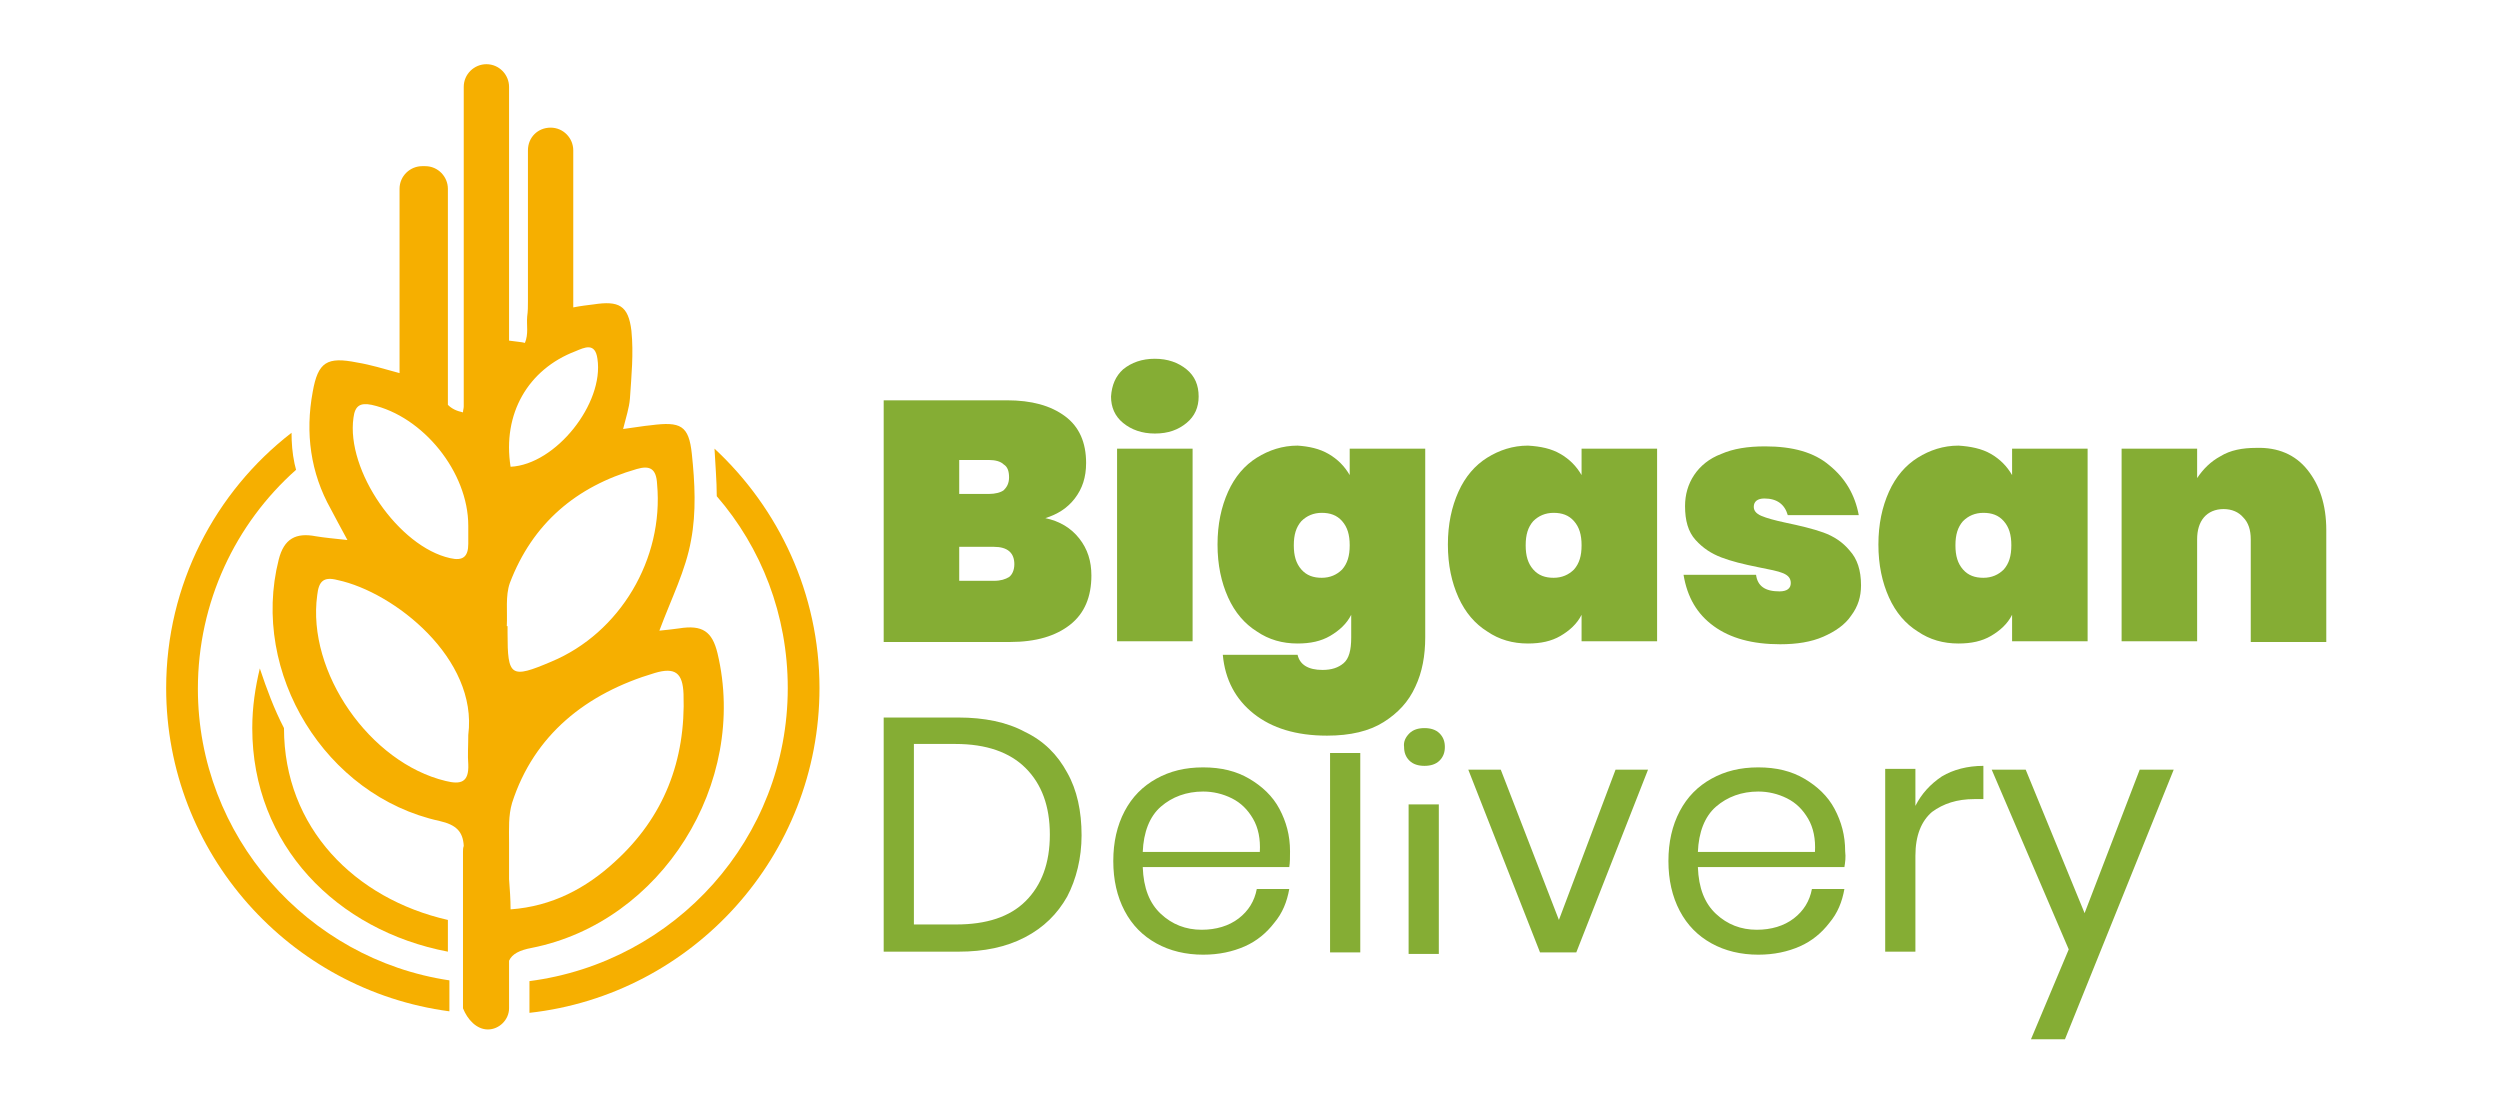 <?xml version="1.0" encoding="utf-8"?>
<!-- Generator: Adobe Illustrator 23.0.2, SVG Export Plug-In . SVG Version: 6.00 Build 0)  -->
<svg version="1.1" id="Layer_1" xmlns="http://www.w3.org/2000/svg" xmlns:xlink="http://www.w3.org/1999/xlink" x="0px" y="0px"
	 viewBox="0 0 331 144.7" style="enable-background:new 0 0 331 144.7;" xml:space="preserve">
<style type="text/css">
	.st0{fill:#85AD34;}
	.st1{fill:#F6AF00;}
</style>
<g>
	<g>
		<g>
			<path class="st0" d="M142.9,71.3c1.1,1.4,1.6,3,1.6,4.9c0,2.8-0.9,5-2.8,6.5c-1.9,1.5-4.5,2.3-8,2.3H117v-32h16.3
				c3.3,0,5.8,0.7,7.7,2.1c1.9,1.4,2.8,3.5,2.8,6.2c0,1.9-0.5,3.4-1.5,4.7c-1,1.3-2.3,2.1-3.9,2.6C140.3,69,141.8,69.9,142.9,71.3z
				 M127,65.4h3.9c0.9,0,1.6-0.2,2-0.5c0.4-0.4,0.7-0.9,0.7-1.7c0-0.8-0.2-1.4-0.7-1.7c-0.4-0.4-1.1-0.6-2-0.6H127V65.4z
				 M133.6,76.4c0.4-0.3,0.7-0.9,0.7-1.7c0-1.5-0.9-2.3-2.7-2.3H127v4.5h4.6C132.5,76.9,133.1,76.7,133.6,76.4z"/>
			<path class="st0" d="M148.7,48.9c1.1-0.9,2.5-1.4,4.2-1.4c1.7,0,3.1,0.5,4.2,1.4c1.1,0.9,1.6,2.1,1.6,3.6c0,1.4-0.5,2.6-1.6,3.5
				c-1.1,0.9-2.4,1.4-4.2,1.4c-1.7,0-3.1-0.5-4.2-1.4c-1.1-0.9-1.6-2.1-1.6-3.5C147.2,51,147.7,49.8,148.7,48.9z M157.9,59.4v25.5
				h-10V59.4H157.9z"/>
			<path class="st0" d="M175.9,60.1c1.2,0.7,2.1,1.6,2.8,2.8v-3.5h10v25c0,2.4-0.4,4.6-1.3,6.5c-0.9,2-2.3,3.5-4.2,4.7
				c-1.9,1.2-4.4,1.8-7.5,1.8c-4.1,0-7.3-1-9.7-2.9c-2.4-1.9-3.8-4.5-4.1-7.8h9.9c0.3,1.3,1.4,2,3.3,2c1.2,0,2.1-0.3,2.8-0.9
				c0.7-0.6,1-1.7,1-3.4v-3c-0.6,1.2-1.6,2.1-2.8,2.8c-1.2,0.7-2.6,1-4.3,1c-2,0-3.8-0.5-5.4-1.6c-1.6-1-2.9-2.5-3.8-4.5
				c-0.9-2-1.4-4.3-1.4-7c0-2.7,0.5-5,1.4-7c0.9-2,2.2-3.5,3.8-4.5c1.6-1,3.4-1.6,5.4-1.6C173.3,59.1,174.7,59.4,175.9,60.1z
				 M172.3,69c-0.7,0.8-1,1.8-1,3.2s0.3,2.4,1,3.2c0.7,0.8,1.6,1.1,2.7,1.1s2-0.4,2.7-1.1c0.7-0.8,1-1.8,1-3.2s-0.3-2.4-1-3.2
				c-0.7-0.8-1.6-1.1-2.7-1.1S173,68.3,172.3,69z"/>
			<path class="st0" d="M206.6,60.1c1.2,0.7,2.1,1.6,2.8,2.8v-3.5h10v25.5h-10v-3.5c-0.6,1.2-1.6,2.1-2.8,2.8c-1.2,0.7-2.6,1-4.3,1
				c-2,0-3.8-0.5-5.4-1.6c-1.6-1-2.9-2.5-3.8-4.5c-0.9-2-1.4-4.3-1.4-7c0-2.7,0.5-5,1.4-7c0.9-2,2.2-3.5,3.8-4.5
				c1.6-1,3.4-1.6,5.4-1.6C204,59.1,205.4,59.4,206.6,60.1z M203,69c-0.7,0.8-1,1.8-1,3.2s0.3,2.4,1,3.2c0.7,0.8,1.6,1.1,2.7,1.1
				s2-0.4,2.7-1.1c0.7-0.8,1-1.8,1-3.2s-0.3-2.4-1-3.2c-0.7-0.8-1.6-1.1-2.7-1.1S203.7,68.3,203,69z"/>
			<path class="st0" d="M242.2,61.6c2.1,1.7,3.4,3.9,3.9,6.6h-9.4c-0.4-1.4-1.4-2.2-3.1-2.2c-0.9,0-1.4,0.4-1.4,1.1
				c0,0.5,0.3,0.9,1,1.2c0.7,0.3,1.8,0.6,3.2,0.9c1.9,0.4,3.6,0.8,5,1.3c1.4,0.5,2.6,1.3,3.5,2.4c1,1.1,1.5,2.6,1.5,4.6
				c0,1.5-0.4,2.8-1.3,4c-0.8,1.2-2.1,2.1-3.7,2.8c-1.6,0.7-3.5,1-5.7,1c-3.7,0-6.6-0.8-8.8-2.4c-2.2-1.6-3.5-3.8-4-6.8h9.6
				c0.2,1.5,1.2,2.2,3.1,2.2c1,0,1.5-0.4,1.5-1.1c0-0.6-0.3-1-1-1.3c-0.7-0.3-1.8-0.5-3.3-0.8c-2-0.4-3.6-0.8-4.9-1.3
				c-1.3-0.5-2.4-1.2-3.4-2.3s-1.4-2.6-1.4-4.5c0-1.5,0.4-2.9,1.2-4.1c0.8-1.2,2-2.2,3.6-2.8c1.6-0.7,3.5-1,5.8-1
				C237.4,59.1,240.2,59.9,242.2,61.6z"/>
			<path class="st0" d="M263.6,60.1c1.2,0.7,2.1,1.6,2.8,2.8v-3.5h10v25.5h-10v-3.5c-0.6,1.2-1.6,2.1-2.8,2.8c-1.2,0.7-2.6,1-4.3,1
				c-2,0-3.8-0.5-5.4-1.6c-1.6-1-2.9-2.5-3.8-4.5c-0.9-2-1.4-4.3-1.4-7c0-2.7,0.5-5,1.4-7c0.9-2,2.2-3.5,3.8-4.5
				c1.6-1,3.4-1.6,5.4-1.6C260.9,59.1,262.4,59.4,263.6,60.1z M259.9,69c-0.7,0.8-1,1.8-1,3.2s0.3,2.4,1,3.2
				c0.7,0.8,1.6,1.1,2.7,1.1c1.1,0,2-0.4,2.7-1.1c0.7-0.8,1-1.8,1-3.2s-0.3-2.4-1-3.2c-0.7-0.8-1.6-1.1-2.7-1.1
				C261.5,67.9,260.6,68.3,259.9,69z"/>
			<path class="st0" d="M305.5,62.2c1.6,2,2.5,4.6,2.5,8v14.8h-10V71.4c0-1.2-0.3-2.2-1-2.9c-0.6-0.7-1.5-1.1-2.6-1.1
				c-1.1,0-2,0.4-2.6,1.1c-0.6,0.7-0.9,1.7-0.9,2.9v13.5h-10V59.4h10v3.9c0.8-1.2,1.8-2.2,3.1-2.9c1.3-0.8,2.9-1.1,4.7-1.1
				C301.6,59.2,303.9,60.2,305.5,62.2z"/>
		</g>
	</g>
	<g>
		<path class="st0" d="M141.3,118.7c-1.3,2.3-3.1,4.1-5.6,5.4c-2.5,1.3-5.4,1.9-8.8,1.9H117V95h9.9c3.4,0,6.4,0.6,8.8,1.9
			c2.5,1.2,4.3,3,5.6,5.4c1.3,2.3,1.9,5.1,1.9,8.3C143.2,113.6,142.5,116.4,141.3,118.7z M135.8,119.3c2.1-2.1,3.2-5,3.2-8.8
			c0-3.8-1.1-6.7-3.2-8.8c-2.1-2.1-5.2-3.2-9.3-3.2H121v23.9h5.6C130.6,122.4,133.7,121.4,135.8,119.3z"/>
		<path class="st0" d="M170.7,114.8h-19.4c0.1,2.8,0.9,4.8,2.4,6.2c1.5,1.4,3.3,2.1,5.4,2.1c1.9,0,3.6-0.5,4.9-1.5
			c1.3-1,2.1-2.3,2.4-3.9h4.3c-0.3,1.7-0.9,3.2-2,4.5c-1,1.3-2.3,2.4-3.9,3.1c-1.6,0.7-3.4,1.1-5.5,1.1c-2.3,0-4.4-0.5-6.2-1.5
			c-1.8-1-3.2-2.4-4.2-4.3c-1-1.9-1.5-4.1-1.5-6.6s0.5-4.7,1.5-6.6c1-1.9,2.4-3.3,4.2-4.3c1.8-1,3.8-1.5,6.2-1.5
			c2.4,0,4.4,0.5,6.1,1.5c1.7,1,3.1,2.3,4,4c0.9,1.7,1.4,3.5,1.4,5.6C170.8,113.5,170.8,114.2,170.7,114.8z M165.9,108.4
			c-0.7-1.2-1.6-2.1-2.8-2.7c-1.2-0.6-2.5-0.9-3.8-0.9c-2.2,0-4.1,0.7-5.6,2s-2.3,3.4-2.4,6h15.5
			C166.9,111.1,166.6,109.6,165.9,108.4z"/>
		<path class="st0" d="M180.1,99.7v26.4h-4V99.7H180.1z"/>
		<path class="st0" d="M186.6,97.1c0.5-0.5,1.2-0.7,2-0.7c0.8,0,1.5,0.2,2,0.7c0.5,0.5,0.7,1.1,0.7,1.8c0,0.7-0.2,1.3-0.7,1.8
			c-0.5,0.5-1.2,0.7-2,0.7c-0.8,0-1.5-0.2-2-0.7c-0.5-0.5-0.7-1.1-0.7-1.8C185.8,98.2,186.1,97.6,186.6,97.1z M190.5,106.5v19.8h-4
			v-19.8H190.5z"/>
		<path class="st0" d="M206.4,121.8l7.5-19.9h4.3l-9.5,24.2h-4.8l-9.5-24.2h4.3L206.4,121.8z"/>
		<path class="st0" d="M244.2,114.8h-19.4c0.1,2.8,0.9,4.8,2.4,6.2c1.5,1.4,3.3,2.1,5.4,2.1c1.9,0,3.6-0.5,4.9-1.5
			c1.3-1,2.1-2.3,2.4-3.9h4.3c-0.3,1.7-0.9,3.2-2,4.5c-1,1.3-2.3,2.4-3.9,3.1c-1.6,0.7-3.4,1.1-5.5,1.1c-2.3,0-4.4-0.5-6.2-1.5
			c-1.8-1-3.2-2.4-4.2-4.3c-1-1.9-1.5-4.1-1.5-6.6s0.5-4.7,1.5-6.6c1-1.9,2.4-3.3,4.2-4.3c1.8-1,3.8-1.5,6.2-1.5
			c2.4,0,4.4,0.5,6.1,1.5c1.7,1,3.1,2.3,4,4c0.9,1.7,1.4,3.5,1.4,5.6C244.4,113.5,244.3,114.2,244.2,114.8z M239.4,108.4
			c-0.7-1.2-1.6-2.1-2.8-2.7c-1.2-0.6-2.5-0.9-3.8-0.9c-2.2,0-4.1,0.7-5.6,2s-2.3,3.4-2.4,6h15.5
			C240.4,111.1,240.1,109.6,239.4,108.4z"/>
		<path class="st0" d="M257.1,102.8c1.5-0.9,3.4-1.4,5.5-1.4v4.4h-1.2c-2.3,0-4.1,0.6-5.6,1.7c-1.4,1.2-2.2,3.1-2.2,5.8v12.7h-4
			v-24.2h4v4.9C254.4,105.1,255.6,103.8,257.1,102.8z"/>
		<path class="st0" d="M268.2,101.9l7.8,19l7.3-19h4.5l-14.4,35.7h-4.5l5-11.9l-10.2-23.8H268.2z"/>
	</g>
	<path class="st1" d="M64.6,136.3c1.5,0,2.8-1.3,2.8-2.8v-6.3c0.4-0.9,1.4-1.4,3-1.7c17.2-3.4,28.7-21.8,24.6-39
		c-0.7-2.9-2-3.8-5.1-3.3c-0.8,0.1-1.5,0.2-2.6,0.3c1.6-4.3,3.5-8,4.2-12c0.7-3.7,0.5-7.6,0.1-11.4c-0.4-3.8-1.5-4.3-5.4-3.8
		c-1.1,0.1-2.1,0.3-3.7,0.5c0.4-1.6,0.8-2.8,0.9-4c0.2-3,0.5-6,0.2-9c-0.4-3.4-1.7-4-5-3.5c-0.8,0.1-1.7,0.2-2.7,0.4V19.9
		c0-1.6-1.3-3-3-3s-3,1.3-3,3v6.9c0,3.5,0,7,0,10.5v2.6c0,0.7,0,1.3-0.1,2c-0.1,1.2,0.2,2.3-0.3,3.5c-0.3-0.1-1.4-0.2-2.1-0.3V11.5
		c0-1.6-1.3-3-3-3c-1.6,0-3,1.3-3,3v41.8c0,0.2,0,0.3,0,0.5c0,0.3-0.1,0.5-0.1,0.8c-0.9-0.2-1.5-0.5-2-1V25c0-1.6-1.3-3-3-3h-0.4
		c-1.6,0-3,1.3-3,3v24.4c-2.2-0.6-3.8-1.1-5.6-1.4c-4-0.8-5.2-0.1-5.9,3.9c-1,5.4-0.3,10.7,2.4,15.5c0.6,1.1,1.2,2.3,2.2,4.1
		c-1.8-0.2-3-0.3-4.2-0.5c-2.6-0.5-4.2,0.3-4.9,3.1c-3.8,15,6.2,31.3,21.3,34.6c2.2,0.5,3.1,1.4,3.2,3.3c-0.1,0.3-0.1,0.5-0.1,0.8
		v20.7C61.9,135,63.1,136.3,64.6,136.3z M44.7,76.8c7.5,1.6,18.6,10.4,17.3,20.5c0,1.5-0.1,2.7,0,3.9c0.1,2.4-1,2.7-3,2.2
		C49,101,40.6,89,42,78.8C42.2,77,42.8,76.3,44.7,76.8z M62,69.6c0,0.8,0,1.6,0,2.4c0,1.7-0.7,2.3-2.4,1.9
		c-6.8-1.5-13.8-11.6-12.8-18.6c0.2-1.6,0.9-2,2.4-1.7C56,55.1,62,62.5,62,69.6z M67.6,61.8c-1.1-7,2.3-12.9,8.6-15.3
		c1.2-0.5,2.6-1.2,2.9,1C80,53.4,73.6,61.5,67.6,61.8z M73,87.6c-5.4,2.3-5.8,2-5.8-3.8c0-0.3,0-0.6,0-0.9c0,0-0.1,0-0.1,0
		c0.1-1.9-0.2-4,0.4-5.7c3-7.9,8.8-12.8,16.8-15.1c1.7-0.5,2.6-0.1,2.7,2C87.9,74,82.1,83.8,73,87.6z M67.6,120.4
		c0-1.3-0.1-2.7-0.2-4v-3.7c0-0.4,0-0.8,0-1.2c0-1.8-0.1-3.5,0.4-5.2c2.9-9,9.8-14.5,18.9-17.2c2.7-0.8,3.7,0,3.8,2.8
		c0.3,8.8-2.6,16.3-9.1,22.2C77.6,117.6,73.1,120,67.6,120.4z"/>
	<g>
		<g>
			<path class="st1" d="M37.6,96.4C37.6,96.4,37.6,96.4,37.6,96.4c-1.3-2.5-2.3-5.2-3.2-7.9c-0.6,2.5-1,5.1-1,7.9
				c0,15.5,11.2,26.8,25.9,29.6v-4.2C47,119,37.6,109.6,37.6,96.4z"/>
		</g>
	</g>
	<g>
		<g>
			<path class="st1" d="M59.5,129.8c-18.8-2.8-33.3-19.1-33.3-38.6c0-11.5,5-21.9,13-29c-0.1-0.3-0.1-0.5-0.2-0.8
				c-0.3-1.4-0.4-2.8-0.4-4.1C28.5,65.1,22,77.4,22,91.1c0,21.9,16.4,40,37.5,42.8V129.8z"/>
			<path class="st1" d="M94.6,59.4c0.1,2.1,0.3,4.2,0.3,6.3c5.9,6.8,9.4,15.7,9.4,25.4c0,19.9-14.9,36.3-34.2,38.8v4.2
				c21.6-2.4,38.4-20.8,38.4-43C108.5,78.6,103.1,67.3,94.6,59.4z"/>
		</g>
	</g>
</g>
</svg>
